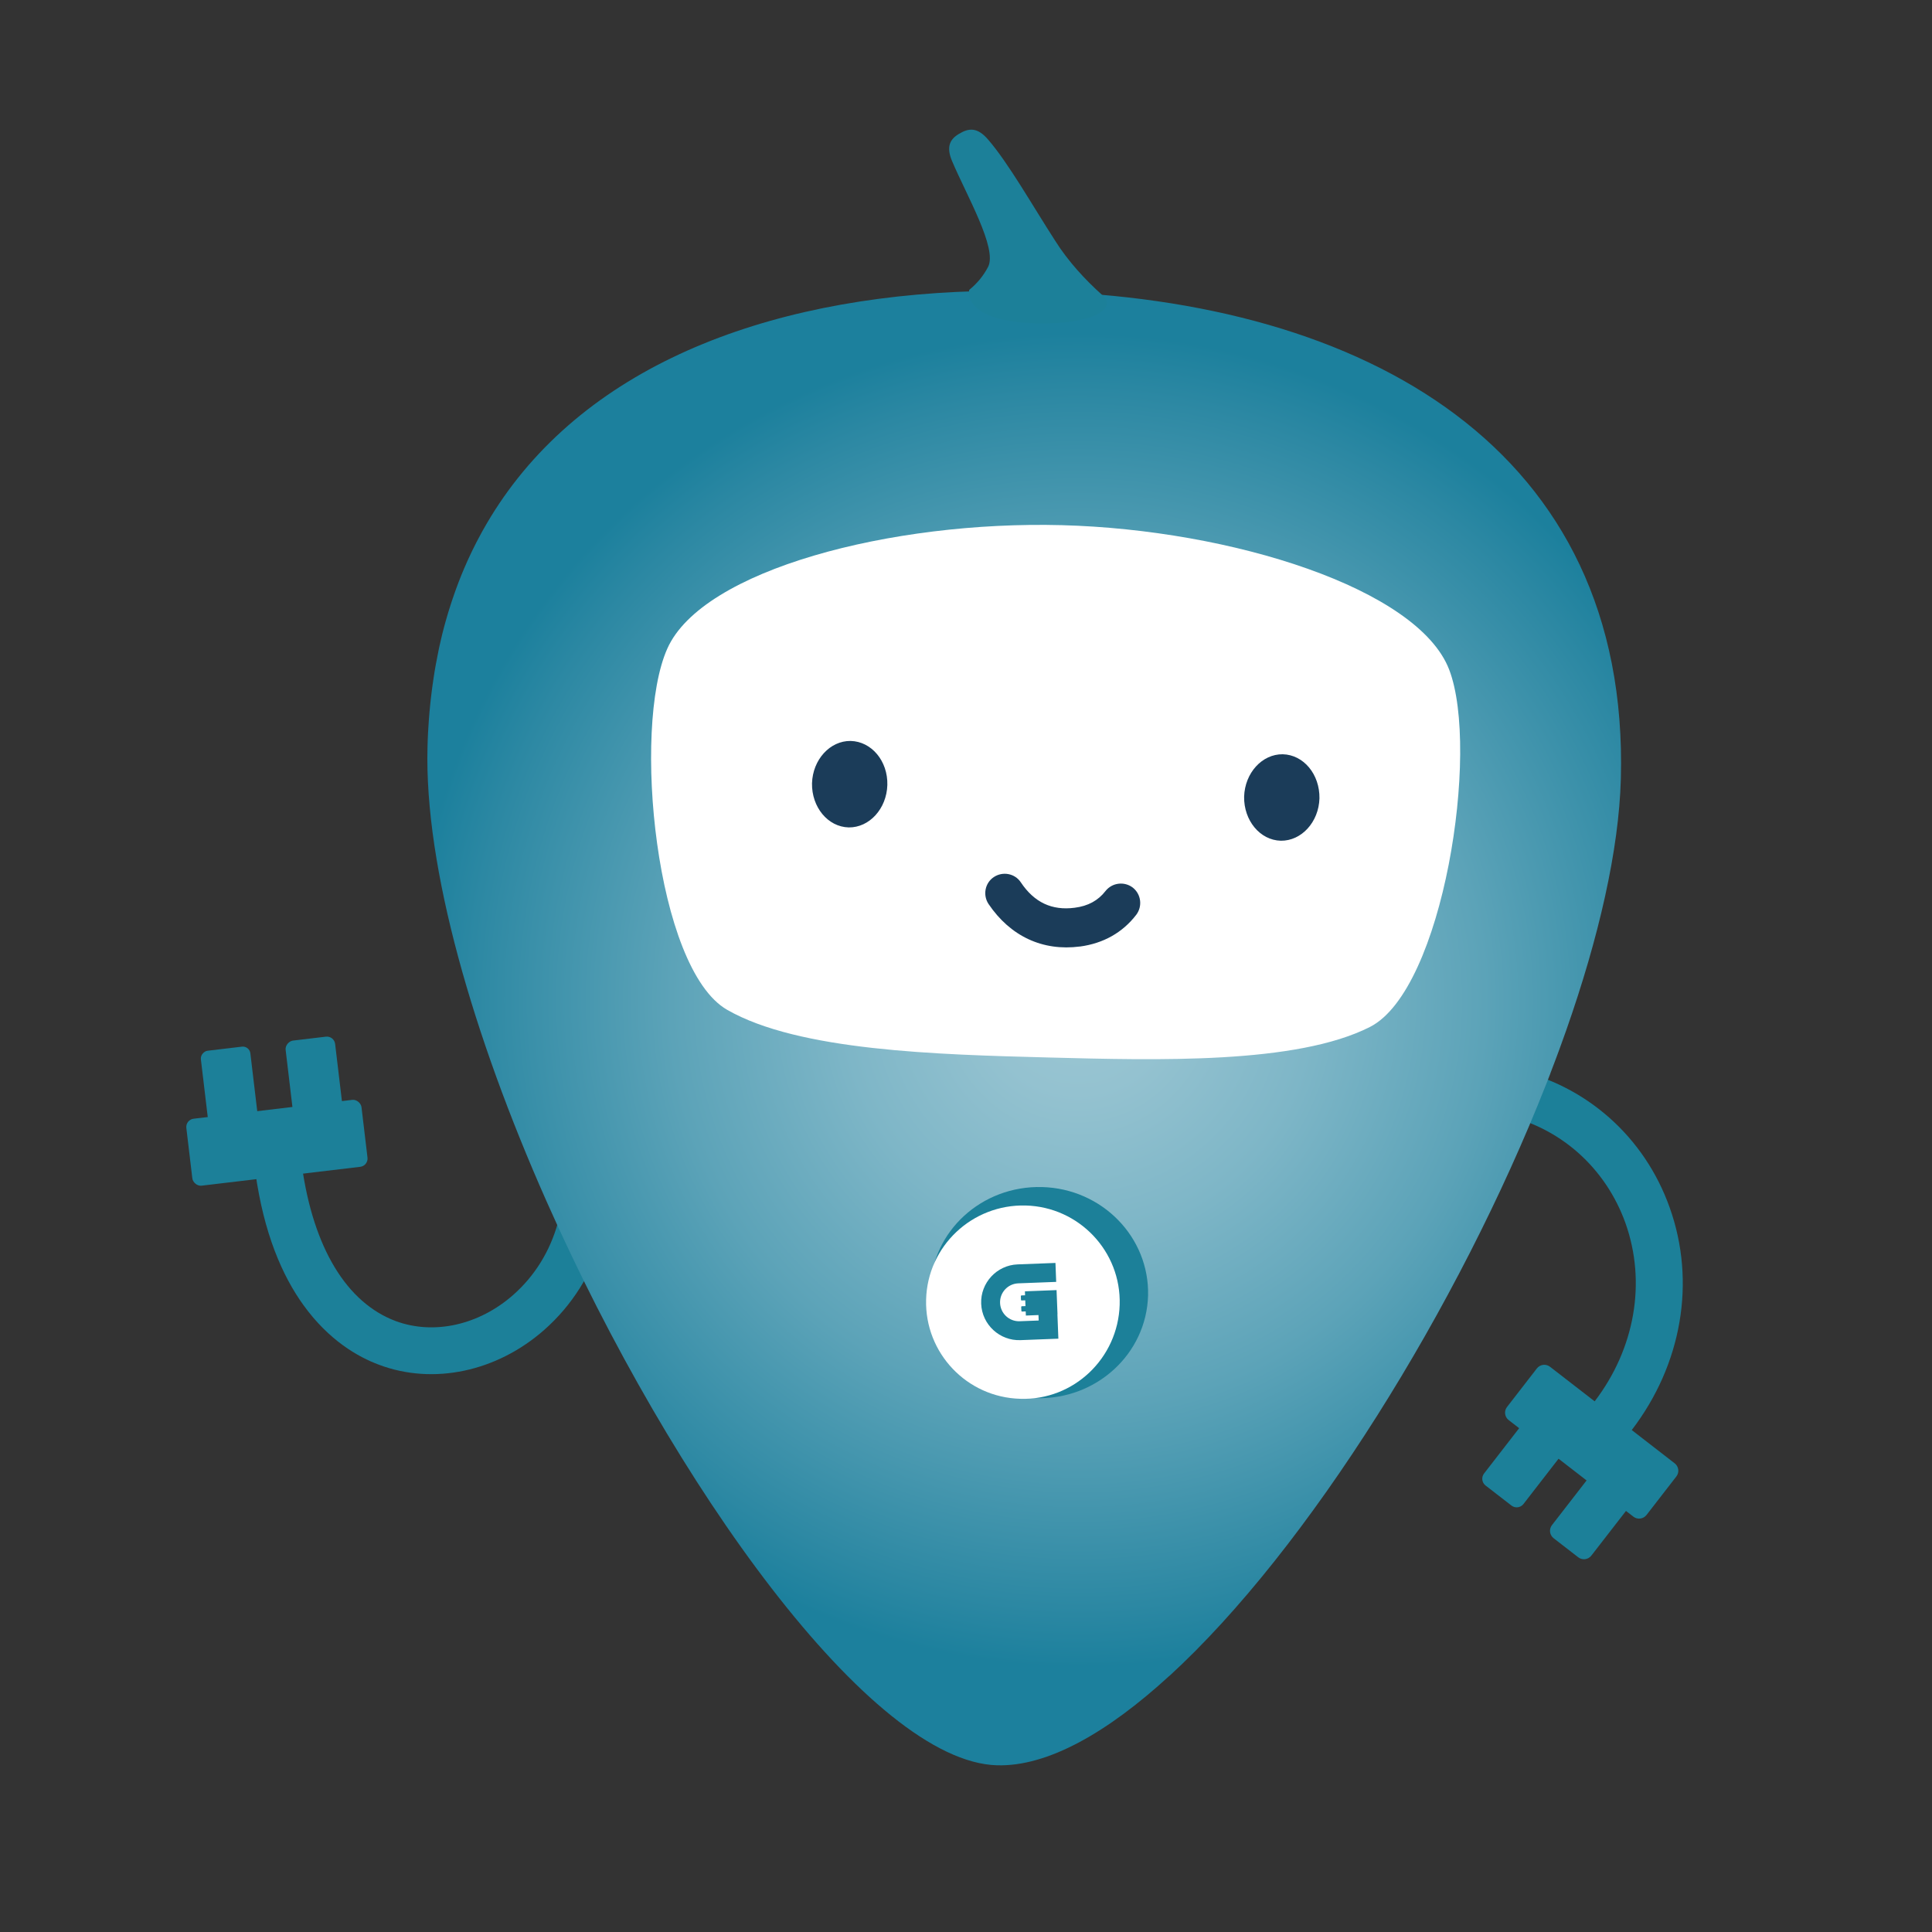 <?xml version="1.0" encoding="UTF-8"?> <svg xmlns="http://www.w3.org/2000/svg" xmlns:xlink="http://www.w3.org/1999/xlink" id="uuid-cde202f3-4ca5-4c20-b5e2-bef0f3d50148" data-name="Слой 1" viewBox="0 0 425.2 425.2"><rect x="0" y="0" width="425.2" height="425.2" fill="#333333" stroke="none"/><defs><radialGradient id="uuid-50652a42-4111-4f6a-b960-53532fdd8e84" data-name="Безымянный градиент 16" cx="-243.38" cy="-38.49" fx="-243.38" fy="-38.49" r="146.82" gradientTransform="translate(483.09 203.51) rotate(-12.85)" gradientUnits="userSpaceOnUse"><stop offset="0" stop-color="#9cc7d4"></stop><stop offset=".14" stop-color="#94c2d0"></stop><stop offset=".35" stop-color="#7eb6c7"></stop><stop offset=".61" stop-color="#5ca3b8"></stop><stop offset=".91" stop-color="#2c88a3"></stop><stop offset="1" stop-color="#1c809d"></stop></radialGradient></defs><path d="M368.58,322.06l-9.46-7.33c11.03-14.42,14.19-32.61,8.35-48.96-5.54-15.58-18.37-26.96-34.33-30.45-2.75-.6-5.5,1.18-6.13,3.96-.6,2.75,1.18,5.5,3.96,6.13,12.43,2.69,22.44,11.65,26.78,23.81,4.62,13.01,2.07,27.59-6.79,39.19l-9.83-7.61c-.9-.7-2.19-.53-2.89,.37l-6.57,8.48c-.7,.9-.53,2.19,.37,2.89l2.3,1.78-7.73,9.98c-.63,.82-.48,1.99,.33,2.63l5.71,4.42c.82,.63,1.99,.48,2.63-.33l7.73-9.98,6.17,4.78-7.62,9.83c-.7,.9-.53,2.19,.37,2.89l5.41,4.19c.9,.7,2.19,.53,2.89-.37l7.62-9.83,1.63,1.26c.9,.7,2.19,.53,2.89-.37l6.57-8.48c.7-.9,.53-2.19-.37-2.89Z" style="fill: #1c8099;"></path><path d="M66.79,287.24c5.6,7.77,12.05,11.43,16.65,13.13,11.92,4.48,25.86,1.53,36.31-7.66,12.38-10.9,17.36-27.95,13.29-45.64-.66-2.76-3.44-4.51-6.21-3.84-2.76,.66-4.5,3.44-3.84,6.2,3.21,13.87-.53,27.17-10.03,35.55-7.57,6.67-17.48,8.86-25.86,5.77-10.85-4.05-18.14-16.18-20.66-34.18-.39-2.83-3.02-4.8-5.81-4.44-2.83,.39-4.8,3.02-4.44,5.81,1.87,13.51,5.93,22.83,10.6,29.3Z" style="fill: #1c8099;"></path><g><rect x="59.17" y="233.14" width="20.22" height="10.97" rx="1.83" ry="1.83" transform="translate(-159.49 335.59) rotate(-96.78)" style="fill: #1c8099;"></rect><rect x="40.54" y="235.35" width="20.22" height="10.97" rx="1.67" ry="1.67" transform="translate(-182.52 319.57) rotate(-96.78)" style="fill: #1c8099;"></rect><rect x="41.53" y="244.08" width="38.82" height="14.84" rx="1.83" ry="1.83" transform="translate(151.15 494.05) rotate(173.22)" style="fill: #1c8099;"></rect></g><path d="M193.6,311.12c-3.89,.89-8.02,.73-11.9-.52-3.69-1.18-5.76-5.17-4.59-8.86,1.18-3.68,5.17-5.76,8.85-4.58,2.19,.72,4.57,.48,6.59-.59,2.07-1.09,3.55-2.89,4.28-5.07,1.17-3.69,5.16-5.76,8.85-4.58s5.76,5.16,4.58,8.85c-1.85,5.8-5.84,10.55-11.26,13.32-1.74,.95-3.54,1.61-5.4,2.03Z" style="fill: #1c8099;"></path><path d="M341.21,236.21c.23-.6,.46-1.21,.69-1.81,.21-.55,.41-1.09,.62-1.64,.27-.72,.53-1.43,.79-2.14,.09-.25,.18-.5,.27-.75,.38-1.05,.76-2.11,1.13-3.15h0c7.16-20.39,11.58-39.57,12.01-55.3,1.97-72.53-55.98-105.38-128.51-107.34-48.12-1.3-90.56,11.32-114.25,41.15l-.04,.05c-2.81,3.54-5.35,7.33-7.61,11.36-.08,.14-.15,.27-.23,.41-.31,.56-.61,1.12-.9,1.68-.1,.18-.19,.37-.29,.55-.28,.55-.56,1.11-.84,1.67-.09,.19-.19,.38-.28,.58-.27,.57-.55,1.15-.81,1.73-.06,.13-.12,.27-.18,.41-.87,1.94-1.68,3.93-2.42,5.98-.07,.19-.14,.39-.21,.58-.2,.55-.38,1.1-.57,1.65-.1,.3-.2,.6-.3,.9-.17,.52-.34,1.05-.5,1.58-.1,.34-.21,.68-.31,1.03-.15,.52-.3,1.04-.45,1.56-.1,.36-.2,.73-.3,1.1-.14,.52-.27,1.04-.4,1.56-.09,.38-.18,.77-.27,1.15-.12,.52-.25,1.04-.36,1.57-.09,.4-.17,.81-.25,1.22-.19,.92-.37,1.85-.54,2.78-.09,.48-.17,.95-.25,1.44-.08,.47-.15,.95-.22,1.43-.08,.5-.15,.99-.22,1.49-.07,.47-.13,.95-.19,1.43-.07,.52-.13,1.04-.19,1.57-.05,.47-.1,.94-.15,1.41-.06,.56-.11,1.12-.16,1.68-.04,.45-.08,.89-.11,1.34-.05,.64-.09,1.28-.13,1.93-.02,.38-.05,.77-.07,1.15-.05,1.04-.1,2.08-.12,3.13-.73,26.57,10.04,63.6,26.13,99.91,27.82,62.82,71.54,123.51,99.23,124.27,11.12,.3,24.27-7.17,37.95-19.72l-.05,.07c30.54-27.96,63.71-81.29,82.96-130.31,.04-.11,.08-.21,.13-.32,.26-.67,.52-1.34,.78-2.01Z" style="fill: url(#uuid-50652a42-4111-4f6a-b960-53532fdd8e84);"></path><path d="M318.94,147.38c-6.81-17.81-47.83-30.81-85.26-31.8-37.43-.99-79.14,9.8-86.83,27.2-7.76,17.41-2.58,70.4,13.18,79.46,15.75,9.05,46.23,9.85,70.51,10.49,24.27,.63,54.77,1.5,70.97-6.72,16.15-8.21,24.24-60.88,17.43-78.63Z" style="fill: #fff;"></path><path d="M237.66,208.31c-8.18,1.07-15.29-2.25-20.09-9.34-1.31-1.96-.81-4.64,1.15-5.94,1.96-1.31,4.64-.81,5.94,1.15,2.97,4.45,6.86,6.25,11.85,5.6,2.97-.37,5.19-1.61,6.79-3.68,1.47-1.86,4.15-2.17,6-.76,1.87,1.47,2.17,4.15,.76,6-3.02,3.92-7.24,6.29-12.4,6.98Z" style="fill: #1b3c59;"></path><path d="M195.29,172.77c-.16,5.23-3.97,9.39-8.5,9.33-4.61-.11-8.17-4.49-8.08-9.7,.15-5.23,3.97-9.39,8.5-9.33,4.6,.11,8.22,4.42,8.08,9.7Z" style="fill: #1b3c59; fill-rule: evenodd;"></path><path d="M290.39,175.7c-.15,5.23-3.97,9.39-8.5,9.33-4.61-.11-8.17-4.49-8.08-9.7,.16-5.23,3.97-9.39,8.5-9.33,4.61,.11,8.16,4.43,8.08,9.7Z" style="fill: #1b3c59; fill-rule: evenodd;"></path><path d="M229.33,261.25c13.21,.34,23.65,11.03,23.34,23.87-.36,12.85-11.38,22.94-24.59,22.59-13.27-.33-23.71-11.03-23.35-23.87,.31-12.84,11.32-22.93,24.6-22.59Z" style="fill: #1c8099;"></path><path d="M225.73,265.31c11.74,.31,21.06,10.1,20.69,21.86-.37,11.75-10.1,21.06-21.86,20.68-11.79-.3-21.06-10.1-20.74-21.84,.31-11.74,10.11-21,21.91-20.7Z" style="fill: #fff;"></path><path d="M242.44,64.81c3.89,3.01-2.05,6.66-14.33,6.36-16.61-.5-14.8-7.37-14.8-7.37,1.74-1.43,3.1-3.05,4.16-5.08,2.06-4.08-4.76-15.74-7.94-23.28-1.33-3.15-.46-4.8,1.51-5.97,2.2-1.33,4.09-1.51,6.47,1.3,4.43,5.13,9.71,14.45,14.63,22.08,2.98,4.77,6.83,8.83,10.3,11.95Z" style="fill: #1c8099;"></path><g><circle cx="225.12" cy="286.58" r="16.49" style="fill: #fff;"></circle><path d="M232.53,283.93l-6.96,.27,.03,.87-.8,.03c-.07,0-.13,.07-.13,.14h0l.03,.84c0,.07,.07,.13,.14,.13h0l.8-.03,.05,1.27-.81,.03c-.07,0-.13,.07-.13,.14h0l.04,.9c0,.07,.07,.13,.14,.13h0l.81-.03,.04,.91,2.77-.11,.05,1.2-4.17,.16c-2.3,.09-4.24-1.7-4.33-4.01-.09-2.3,1.7-4.24,4.01-4.33l8.34-.32-.16-4.17-8.34,.32c-4.59,.18-8.19,4.07-8.01,8.66s4.07,8.19,8.66,8.01l8.33-.32-.21-5.37h.02l-.21-5.32Z" style="fill: #1c8099;"></path></g></svg> 
